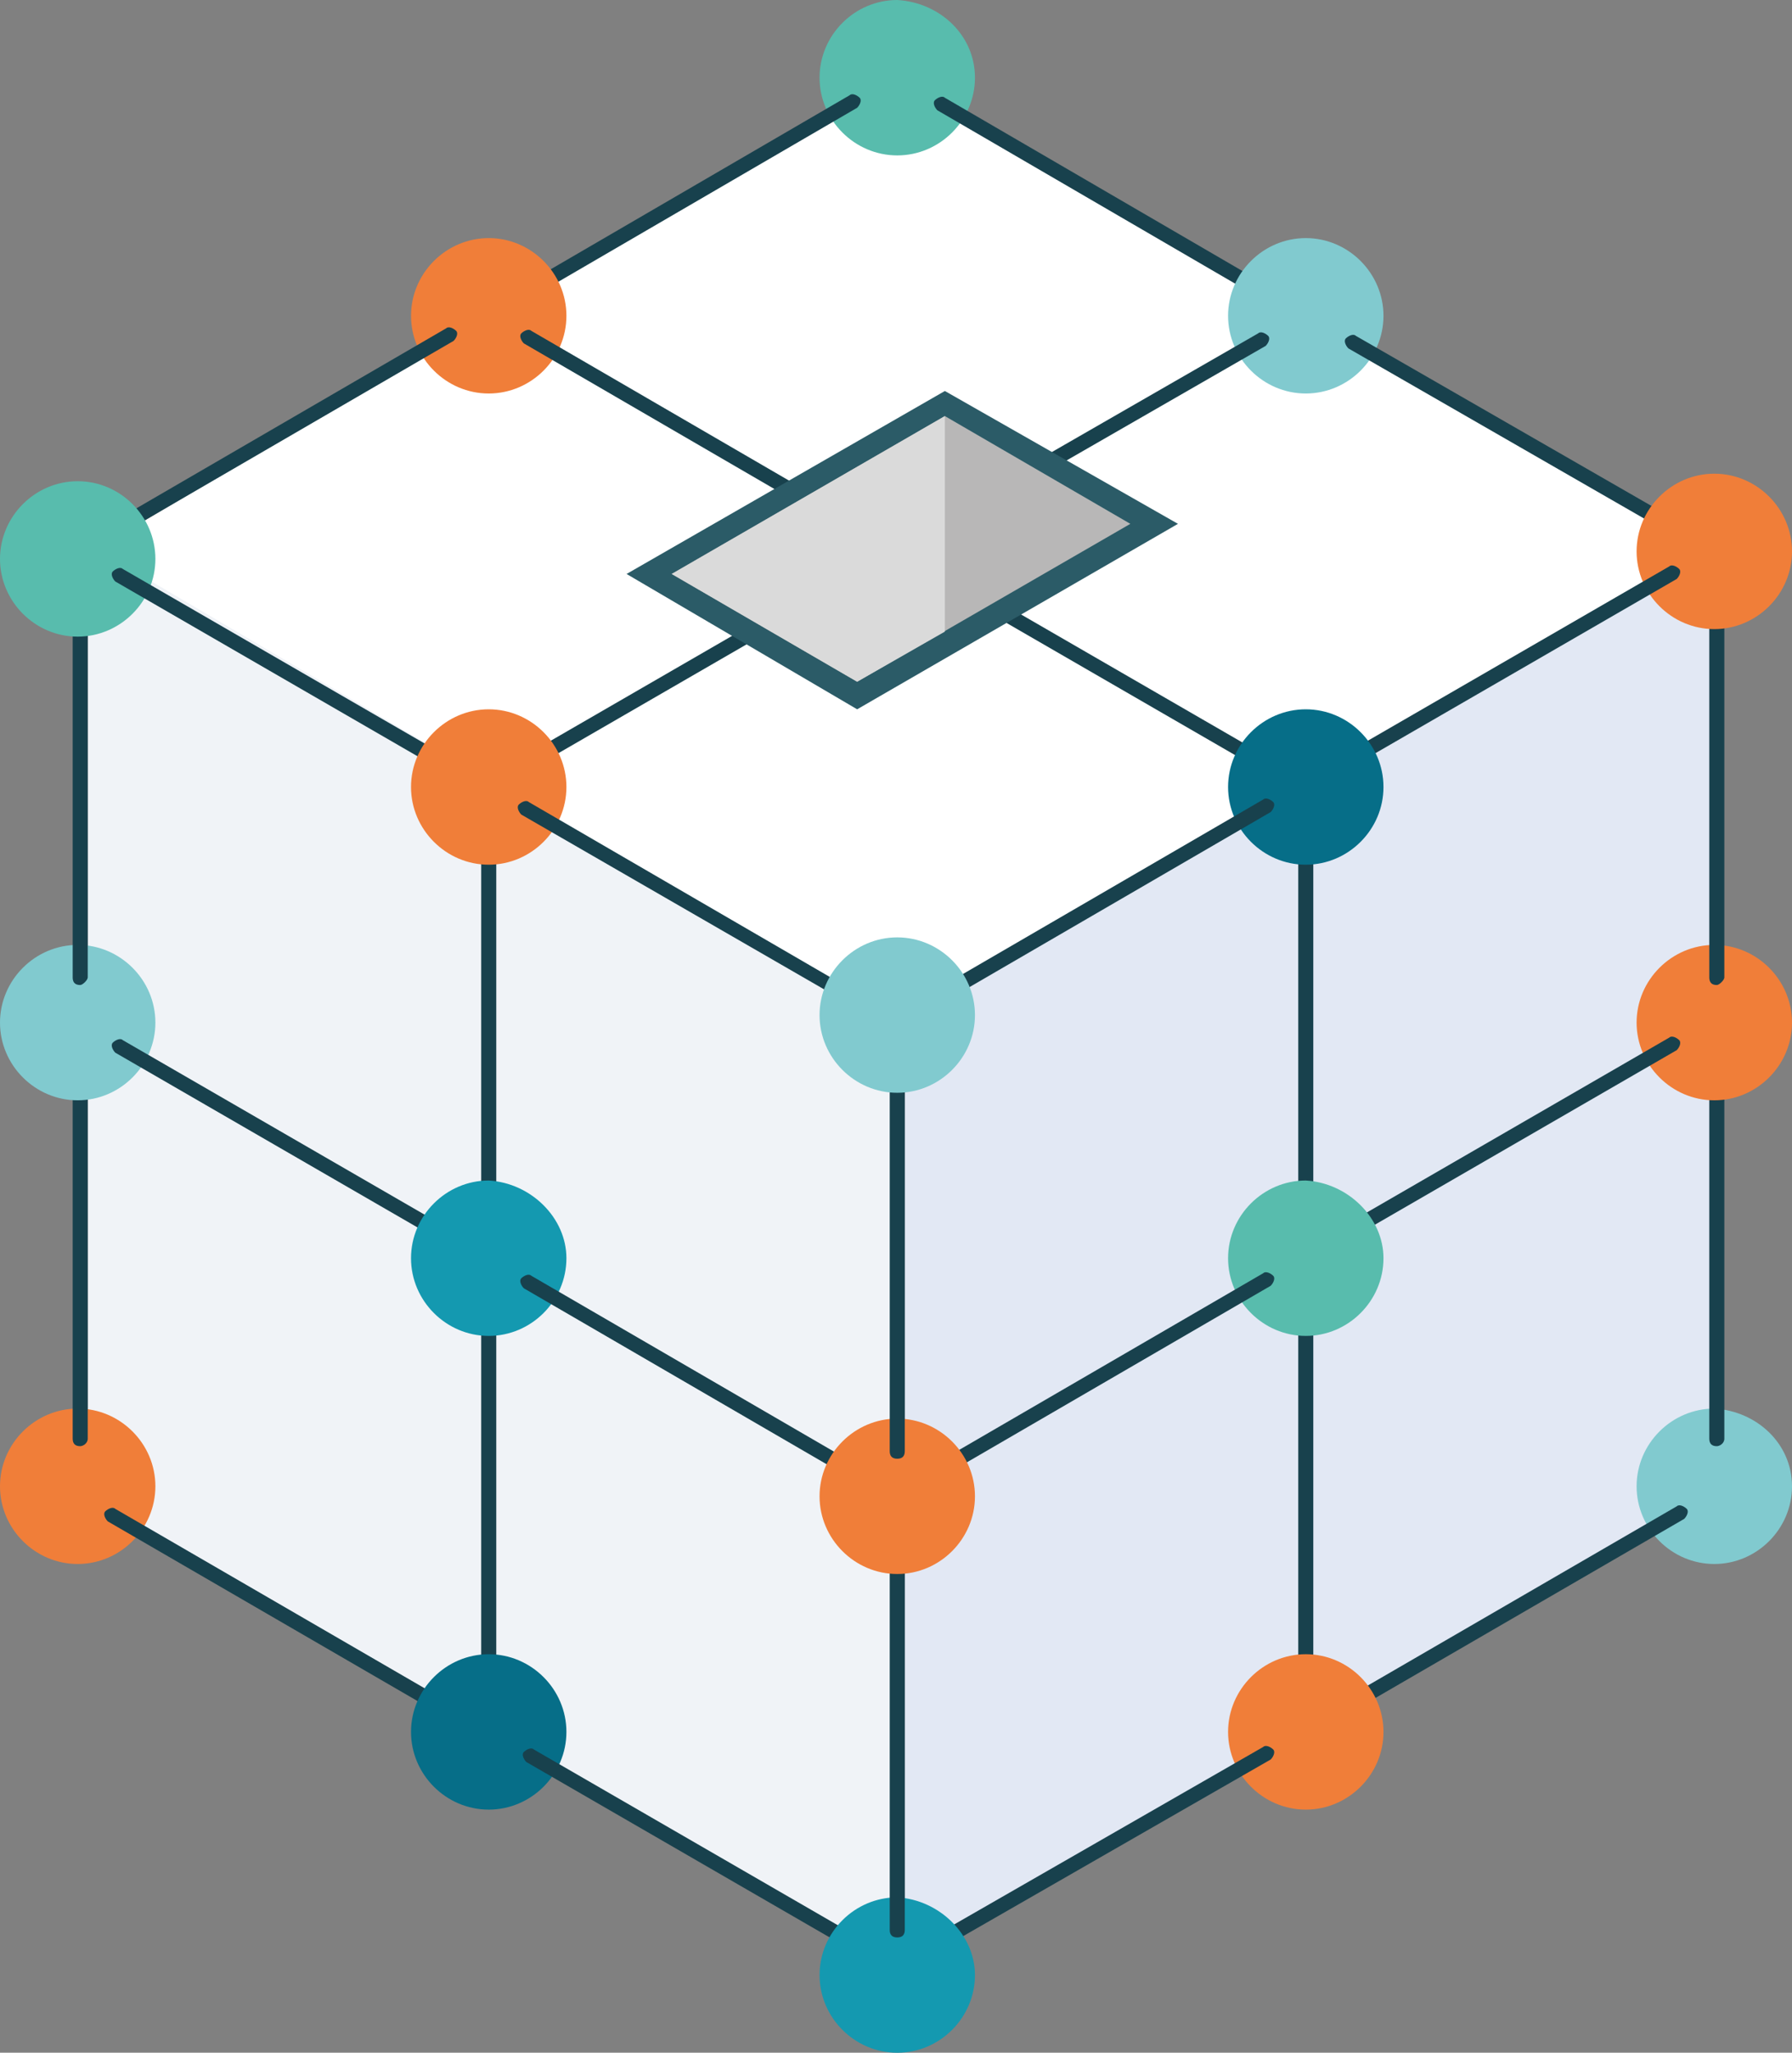 <?xml version="1.0" encoding="utf-8"?>
<!-- Generator: Adobe Illustrator 22.1.0, SVG Export Plug-In . SVG Version: 6.00 Build 0)  -->
<svg version="1.1" id="Layer_1" xmlns="http://www.w3.org/2000/svg" xmlns:xlink="http://www.w3.org/1999/xlink" x="0px" y="0px"
	 viewBox="0 0 100 114.545" style="enable-background:new 0 0 100 114.545;" xml:space="preserve">
<rect x="0" y="0" width="100" height="114.545" fill="#808080" stroke="none"/>
<style type="text/css">
	.st0{fill:#FFFFFF;}
	.st1{fill:#F0F3F7;}
	.st2{fill:#E2E8F4;}
	.st3{fill:#58BCAD;}
	.st4{fill:#18414D;}
	.st5{fill:#81CACF;}
	.st6{fill:#F07E39;}
	.st7{fill:#066E88;}
	.st8{fill:#1499B0;}
	.st9{fill:#2B5B67;}
	.st10{fill:#B8B7B7;}
	.st11{fill:#DADADA;}
</style>
<g>
	<g>
		<g>
			<polygon class="st0" points="49.65,4.336 4.476,31.189 50.07,56.643 95.804,30.769 			"/>
			<polygon class="st1" points="49.79,109.79 4.895,83.357 4.895,30.35 49.79,56.783 			"/>
			<polygon class="st2" points="50.489,109.79 95.804,83.217 95.804,30.07 50.489,56.643 			"/>
			<g>
				<path class="st3" d="M54.406,4.336c0,2.378-1.958,4.336-4.336,4.336s-4.336-1.958-4.336-4.336S47.692,0,50.07,0
					C52.448,0.14,54.406,1.958,54.406,4.336L54.406,4.336z"/>
				<g>
					<path class="st4" d="M72.867,18.042c-0.14,0-0.14,0-0.14,0L52.308,6.154c-0.14-0.14-0.28-0.42-0.14-0.559
						c0.14-0.14,0.42-0.28,0.559-0.14l20.42,11.888c0.14,0.14,0.28,0.42,0.14,0.559C73.147,17.902,73.007,18.042,72.867,18.042z"/>
				</g>
				<path class="st5" d="M77.203,17.622c0,2.378-1.958,4.336-4.336,4.336c-2.378,0-4.336-1.958-4.336-4.336s1.958-4.336,4.336-4.336
					S77.203,15.245,77.203,17.622L77.203,17.622z"/>
				<g>
					<path class="st4" d="M27.273,18.042c-0.14,0-0.28-0.14-0.42-0.28c-0.14-0.14,0-0.42,0.14-0.559l20.42-11.888
						c0.14-0.14,0.42,0,0.559,0.14c0.14,0.14,0,0.42-0.14,0.559l-20.42,11.888L27.273,18.042z"/>
				</g>
				<path class="st6" d="M31.608,17.622c0,2.378-1.958,4.336-4.336,4.336S22.937,20,22.937,17.622s1.958-4.336,4.336-4.336
					S31.608,15.245,31.608,17.622L31.608,17.622z"/>
				<path class="st5" d="M100,82.937c0,2.378-1.958,4.336-4.336,4.336c-2.378,0-4.336-1.958-4.336-4.336s1.958-4.336,4.336-4.336
					C98.042,78.741,100,80.559,100,82.937L100,82.937z"/>
				<g>
					<path class="st4" d="M95.804,80.699c-0.28,0-0.42-0.14-0.42-0.42V57.063c0-0.28,0.14-0.42,0.42-0.42
						c0.28,0,0.42,0.14,0.42,0.42V80.28C96.224,80.559,95.944,80.699,95.804,80.699z"/>
				</g>
				<path class="st6" d="M100,57.063c0,2.378-1.958,4.336-4.336,4.336s-4.336-1.958-4.336-4.336s1.958-4.336,4.336-4.336
					S100,54.685,100,57.063L100,57.063z"/>
				<path class="st6" d="M8.671,82.937c0,2.378-1.958,4.336-4.336,4.336S0,85.315,0,82.937s1.958-4.336,4.336-4.336
					S8.671,80.559,8.671,82.937L8.671,82.937z"/>
				<g>
					<path class="st4" d="M4.476,80.699c-0.28,0-0.42-0.14-0.42-0.42V57.063c0-0.28,0.14-0.42,0.42-0.42c0.28,0,0.42,0.14,0.42,0.42
						V80.28C4.895,80.559,4.615,80.699,4.476,80.699z"/>
				</g>
				<path class="st5" d="M8.671,57.063c0,2.378-1.958,4.336-4.336,4.336S0,59.441,0,57.063s1.958-4.336,4.336-4.336
					S8.671,54.685,8.671,57.063L8.671,57.063z"/>
				<g>
					<path class="st4" d="M4.476,54.965c-0.28,0-0.42-0.14-0.42-0.42V30.769c0-0.28,0.14-0.42,0.42-0.42c0.28,0,0.42,0.14,0.42,0.42
						v23.776C4.895,54.685,4.615,54.965,4.476,54.965z"/>
				</g>
				<g>
					<path class="st4" d="M27.273,70.629c-0.28,0-0.42-0.14-0.42-0.42V43.916c0-0.28,0.14-0.42,0.42-0.42s0.42,0.14,0.42,0.42V70.21
						C27.692,70.49,27.552,70.629,27.273,70.629z"/>
				</g>
				<g>
					<path class="st4" d="M27.273,97.063c-0.14,0-0.14,0-0.28,0L6.014,84.895c-0.14-0.14-0.28-0.42-0.14-0.559
						c0.14-0.14,0.42-0.28,0.559-0.14l20.979,12.168c0.14,0.14,0.28,0.42,0.14,0.559C27.552,96.923,27.413,97.063,27.273,97.063z"/>
				</g>
				<g>
					<path class="st4" d="M27.273,70.629c-0.14,0-0.14,0-0.28,0L6.434,58.741c-0.14-0.14-0.28-0.42-0.14-0.559
						c0.14-0.14,0.42-0.28,0.559-0.14L27.413,69.93c0.14,0.14,0.28,0.42,0.14,0.559C27.552,70.629,27.413,70.629,27.273,70.629z"/>
				</g>
				<g>
					<path class="st4" d="M27.273,97.063c-0.28,0-0.42-0.14-0.42-0.42V70.35c0-0.28,0.14-0.42,0.42-0.42s0.42,0.14,0.42,0.42v26.294
						C27.692,96.923,27.552,97.063,27.273,97.063z"/>
				</g>
				<g>
					<path class="st4" d="M95.804,54.965c-0.28,0-0.42-0.14-0.42-0.42V30.769c0-0.28,0.14-0.42,0.42-0.42
						c0.28,0,0.42,0.14,0.42,0.42v23.776C96.224,54.685,95.944,54.965,95.804,54.965z"/>
				</g>
				<g>
					<path class="st4" d="M72.867,70.629c-0.28,0-0.42-0.14-0.42-0.42V43.916c0-0.28,0.14-0.42,0.42-0.42s0.42,0.14,0.42,0.42V70.21
						C73.287,70.49,73.147,70.629,72.867,70.629z"/>
				</g>
				<g>
					<path class="st4" d="M72.867,97.063c-0.14,0-0.28-0.14-0.42-0.28c-0.14-0.14,0-0.42,0.14-0.559l20.979-12.168
						c0.14-0.14,0.42,0,0.559,0.14c0.14,0.14,0,0.42-0.14,0.559L73.007,96.923C73.007,97.063,73.007,97.063,72.867,97.063z"/>
				</g>
				<g>
					<path class="st4" d="M72.867,70.629c-0.14,0-0.28-0.14-0.42-0.28c-0.14-0.14,0-0.42,0.14-0.559l20.559-11.888
						c0.14-0.14,0.42,0,0.559,0.14c0.14,0.14,0,0.42-0.14,0.559L73.007,70.49C73.007,70.629,73.007,70.629,72.867,70.629z"/>
				</g>
				<g>
					<path class="st4" d="M72.867,97.063c-0.28,0-0.42-0.14-0.42-0.42V70.35c0-0.28,0.14-0.42,0.42-0.42s0.42,0.14,0.42,0.42v26.294
						C73.287,96.923,73.147,97.063,72.867,97.063z"/>
				</g>
				<g>
					<path class="st4" d="M4.476,31.189c-0.14,0-0.28-0.14-0.42-0.28c-0.14-0.14,0-0.42,0.14-0.559l20.699-12.028
						c0.14-0.14,0.42,0,0.559,0.14c0.14,0.14,0,0.42-0.14,0.559L4.615,31.049C4.615,31.189,4.476,31.189,4.476,31.189z"/>
				</g>
				<g>
					<path class="st4" d="M95.804,31.189c-0.14,0-0.14,0-0.14,0l-20.42-11.748c-0.14-0.14-0.28-0.42-0.14-0.559
						c0.14-0.14,0.42-0.28,0.559-0.14l20.42,11.748c0.14,0.14,0.28,0.42,0.14,0.559C96.084,31.049,95.944,31.189,95.804,31.189z"/>
				</g>
				<path class="st3" d="M77.203,70.21c0,2.378-1.958,4.336-4.336,4.336c-2.378,0-4.336-1.958-4.336-4.336s1.958-4.336,4.336-4.336
					C75.245,66.014,77.203,67.972,77.203,70.21L77.203,70.21z"/>
				<path class="st6" d="M100,30.769c0,2.378-1.958,4.336-4.336,4.336s-4.336-1.958-4.336-4.336c0-2.378,1.958-4.336,4.336-4.336
					S100,28.392,100,30.769L100,30.769z"/>
				<path class="st6" d="M77.203,96.643c0,2.378-1.958,4.336-4.336,4.336s-4.336-1.958-4.336-4.336s1.958-4.336,4.336-4.336
					S77.203,94.266,77.203,96.643L77.203,96.643z"/>
				<path class="st7" d="M31.608,96.643c0,2.378-1.958,4.336-4.336,4.336s-4.336-1.958-4.336-4.336s1.958-4.336,4.336-4.336
					S31.608,94.266,31.608,96.643L31.608,96.643z"/>
				<path class="st8" d="M31.608,70.21c0,2.378-1.958,4.336-4.336,4.336s-4.336-1.958-4.336-4.336s1.958-4.336,4.336-4.336
					C29.65,66.014,31.608,67.972,31.608,70.21L31.608,70.21z"/>
				<path class="st3" d="M8.671,31.189c0,2.378-1.958,4.336-4.336,4.336S0,33.566,0,31.189s1.958-4.336,4.336-4.336
					S8.671,28.811,8.671,31.189L8.671,31.189z"/>
				<g>
					<path class="st4" d="M50.07,110.21c-0.14,0-0.14,0-0.14,0L29.371,98.322c-0.14-0.14-0.28-0.42-0.14-0.559
						c0.14-0.14,0.42-0.28,0.559-0.14L50.35,109.51c0.14,0.14,0.28,0.42,0.14,0.559C50.35,110.21,50.21,110.21,50.07,110.21z"/>
				</g>
				<g>
					<path class="st4" d="M50.07,83.916c-0.14,0-0.14,0-0.14,0L29.231,71.888c-0.14-0.14-0.28-0.42-0.14-0.559
						c0.14-0.14,0.42-0.28,0.559-0.14L50.35,83.217c0.14,0.14,0.28,0.42,0.14,0.559C50.35,83.776,50.21,83.916,50.07,83.916z"/>
				</g>
				<g>
					<path class="st4" d="M50.07,110.21c-0.14,0-0.28-0.14-0.42-0.28c-0.14-0.14,0-0.42,0.14-0.559L70.49,97.483
						c0.14-0.14,0.42,0,0.559,0.14c0.14,0.14,0,0.42-0.14,0.559L50.21,110.07C50.21,110.21,50.21,110.21,50.07,110.21z"/>
				</g>
				<g>
					<path class="st4" d="M50.07,83.916c-0.14,0-0.28-0.14-0.42-0.28c-0.14-0.14,0-0.42,0.14-0.559L70.49,71.049
						c0.14-0.14,0.42,0,0.559,0.14c0.14,0.14,0,0.42-0.14,0.559L50.21,83.776C50.21,83.916,50.21,83.916,50.07,83.916z"/>
				</g>
				<path class="st8" d="M54.406,110.21c0,2.378-1.958,4.336-4.336,4.336s-4.336-1.958-4.336-4.336s1.958-4.336,4.336-4.336
					C52.448,106.014,54.406,107.972,54.406,110.21L54.406,110.21z"/>
				<g>
					<path class="st4" d="M50.07,108.112c-0.28,0-0.42-0.14-0.42-0.42V83.357c0-0.28,0.14-0.42,0.42-0.42s0.42,0.14,0.42,0.42
						v24.336C50.489,107.972,50.35,108.112,50.07,108.112z"/>
				</g>
				<path class="st6" d="M54.406,83.496c0,2.378-1.958,4.336-4.336,4.336s-4.336-1.958-4.336-4.336s1.958-4.336,4.336-4.336
					C52.448,79.161,54.406,81.119,54.406,83.496L54.406,83.496z"/>
				<g>
					<path class="st4" d="M50.07,81.399c-0.28,0-0.42-0.14-0.42-0.42V57.063c0-0.28,0.14-0.42,0.42-0.42s0.42,0.14,0.42,0.42v23.916
						C50.489,81.259,50.35,81.399,50.07,81.399z"/>
				</g>
				<g>
					<path class="st4" d="M27.273,44.336c-0.14,0-0.14,0-0.28,0L6.434,32.448c-0.14-0.14-0.28-0.42-0.14-0.559
						c0.14-0.14,0.42-0.28,0.559-0.14l20.559,11.888c0.14,0.14,0.28,0.42,0.14,0.559C27.552,44.196,27.413,44.336,27.273,44.336z"/>
				</g>
				<g>
					<path class="st4" d="M72.867,44.336c-0.14,0-0.28-0.14-0.42-0.28s0-0.42,0.14-0.559l20.559-11.888c0.14-0.14,0.42,0,0.559,0.14
						c0.14,0.14,0,0.42-0.14,0.559L73.007,44.196C73.007,44.336,73.007,44.336,72.867,44.336z"/>
				</g>
				<g>
					<path class="st4" d="M50.07,31.189c-0.14,0-0.14,0-0.14,0L29.231,19.161c-0.14-0.14-0.28-0.42-0.14-0.559s0.42-0.28,0.559-0.14
						L50.35,30.49c0.14,0.14,0.28,0.42,0.14,0.559C50.35,31.049,50.21,31.189,50.07,31.189z"/>
				</g>
				<g>
					<path class="st4" d="M50.07,31.189c-0.14,0-0.28-0.14-0.42-0.28c-0.14-0.14,0-0.42,0.14-0.559l20.42-11.748
						c0.14-0.14,0.42,0,0.559,0.14c0.14,0.14,0,0.42-0.14,0.559L50.21,31.049C50.21,31.189,50.21,31.189,50.07,31.189z"/>
				</g>
				<path class="st7" d="M54.406,30.769c0,2.378-1.958,4.336-4.336,4.336s-4.336-1.958-4.336-4.336c0-2.378,1.958-4.336,4.336-4.336
					C52.448,26.434,54.406,28.392,54.406,30.769L54.406,30.769z"/>
				<g>
					<path class="st4" d="M27.273,44.336c-0.14,0-0.28-0.14-0.42-0.28c-0.14-0.14,0-0.42,0.14-0.559l20.559-11.888
						c0.14-0.14,0.42,0,0.559,0.14s0,0.42-0.14,0.559L27.413,44.196C27.413,44.336,27.273,44.336,27.273,44.336z"/>
				</g>
				<g>
					<path class="st4" d="M72.867,44.336c-0.14,0-0.14,0-0.14,0L52.168,32.448c-0.14-0.14-0.28-0.42-0.14-0.559
						c0.14-0.14,0.42-0.28,0.559-0.14l20.559,11.888c0.14,0.14,0.28,0.42,0.14,0.559C73.147,44.196,73.007,44.336,72.867,44.336z"/>
				</g>
				<path class="st6" d="M31.608,43.916c0,2.378-1.958,4.336-4.336,4.336s-4.336-1.958-4.336-4.336c0-2.378,1.958-4.336,4.336-4.336
					S31.608,41.538,31.608,43.916L31.608,43.916z"/>
				<g>
					<path class="st4" d="M50.07,57.483c-0.14,0-0.14,0-0.14,0L29.091,45.455c-0.14-0.14-0.28-0.42-0.14-0.559s0.42-0.28,0.559-0.14
						L50.21,56.783c0.14,0.14,0.28,0.42,0.14,0.559C50.35,57.483,50.21,57.483,50.07,57.483z"/>
				</g>
				<path class="st7" d="M77.203,43.916c0,2.378-1.958,4.336-4.336,4.336c-2.378,0-4.336-1.958-4.336-4.336
					c0-2.378,1.958-4.336,4.336-4.336S77.203,41.538,77.203,43.916L77.203,43.916z"/>
				<g>
					<path class="st4" d="M50.07,57.483c-0.14,0-0.28-0.14-0.42-0.28c-0.14-0.14,0-0.42,0.14-0.559L70.49,44.615
						c0.14-0.14,0.42,0,0.559,0.14c0.14,0.14,0,0.42-0.14,0.559L50.21,57.343C50.21,57.483,50.21,57.483,50.07,57.483z"/>
				</g>
				<path class="st5" d="M54.406,56.643c0,2.378-1.958,4.336-4.336,4.336s-4.336-1.958-4.336-4.336s1.958-4.336,4.336-4.336
					C52.448,52.308,54.406,54.266,54.406,56.643L54.406,56.643z"/>
			</g>
		</g>
	</g>
	<g>
		<polygon class="st9" points="34.965,32.028 52.727,21.818 65.734,29.231 47.832,39.58 		"/>
		<polygon class="st10" points="63.077,29.231 47.832,38.042 37.483,32.028 52.727,23.217 		"/>
	</g>
	<polygon class="st11" points="52.727,23.217 52.727,35.245 47.832,38.042 37.483,32.028 	"/>
</g>
</svg>
